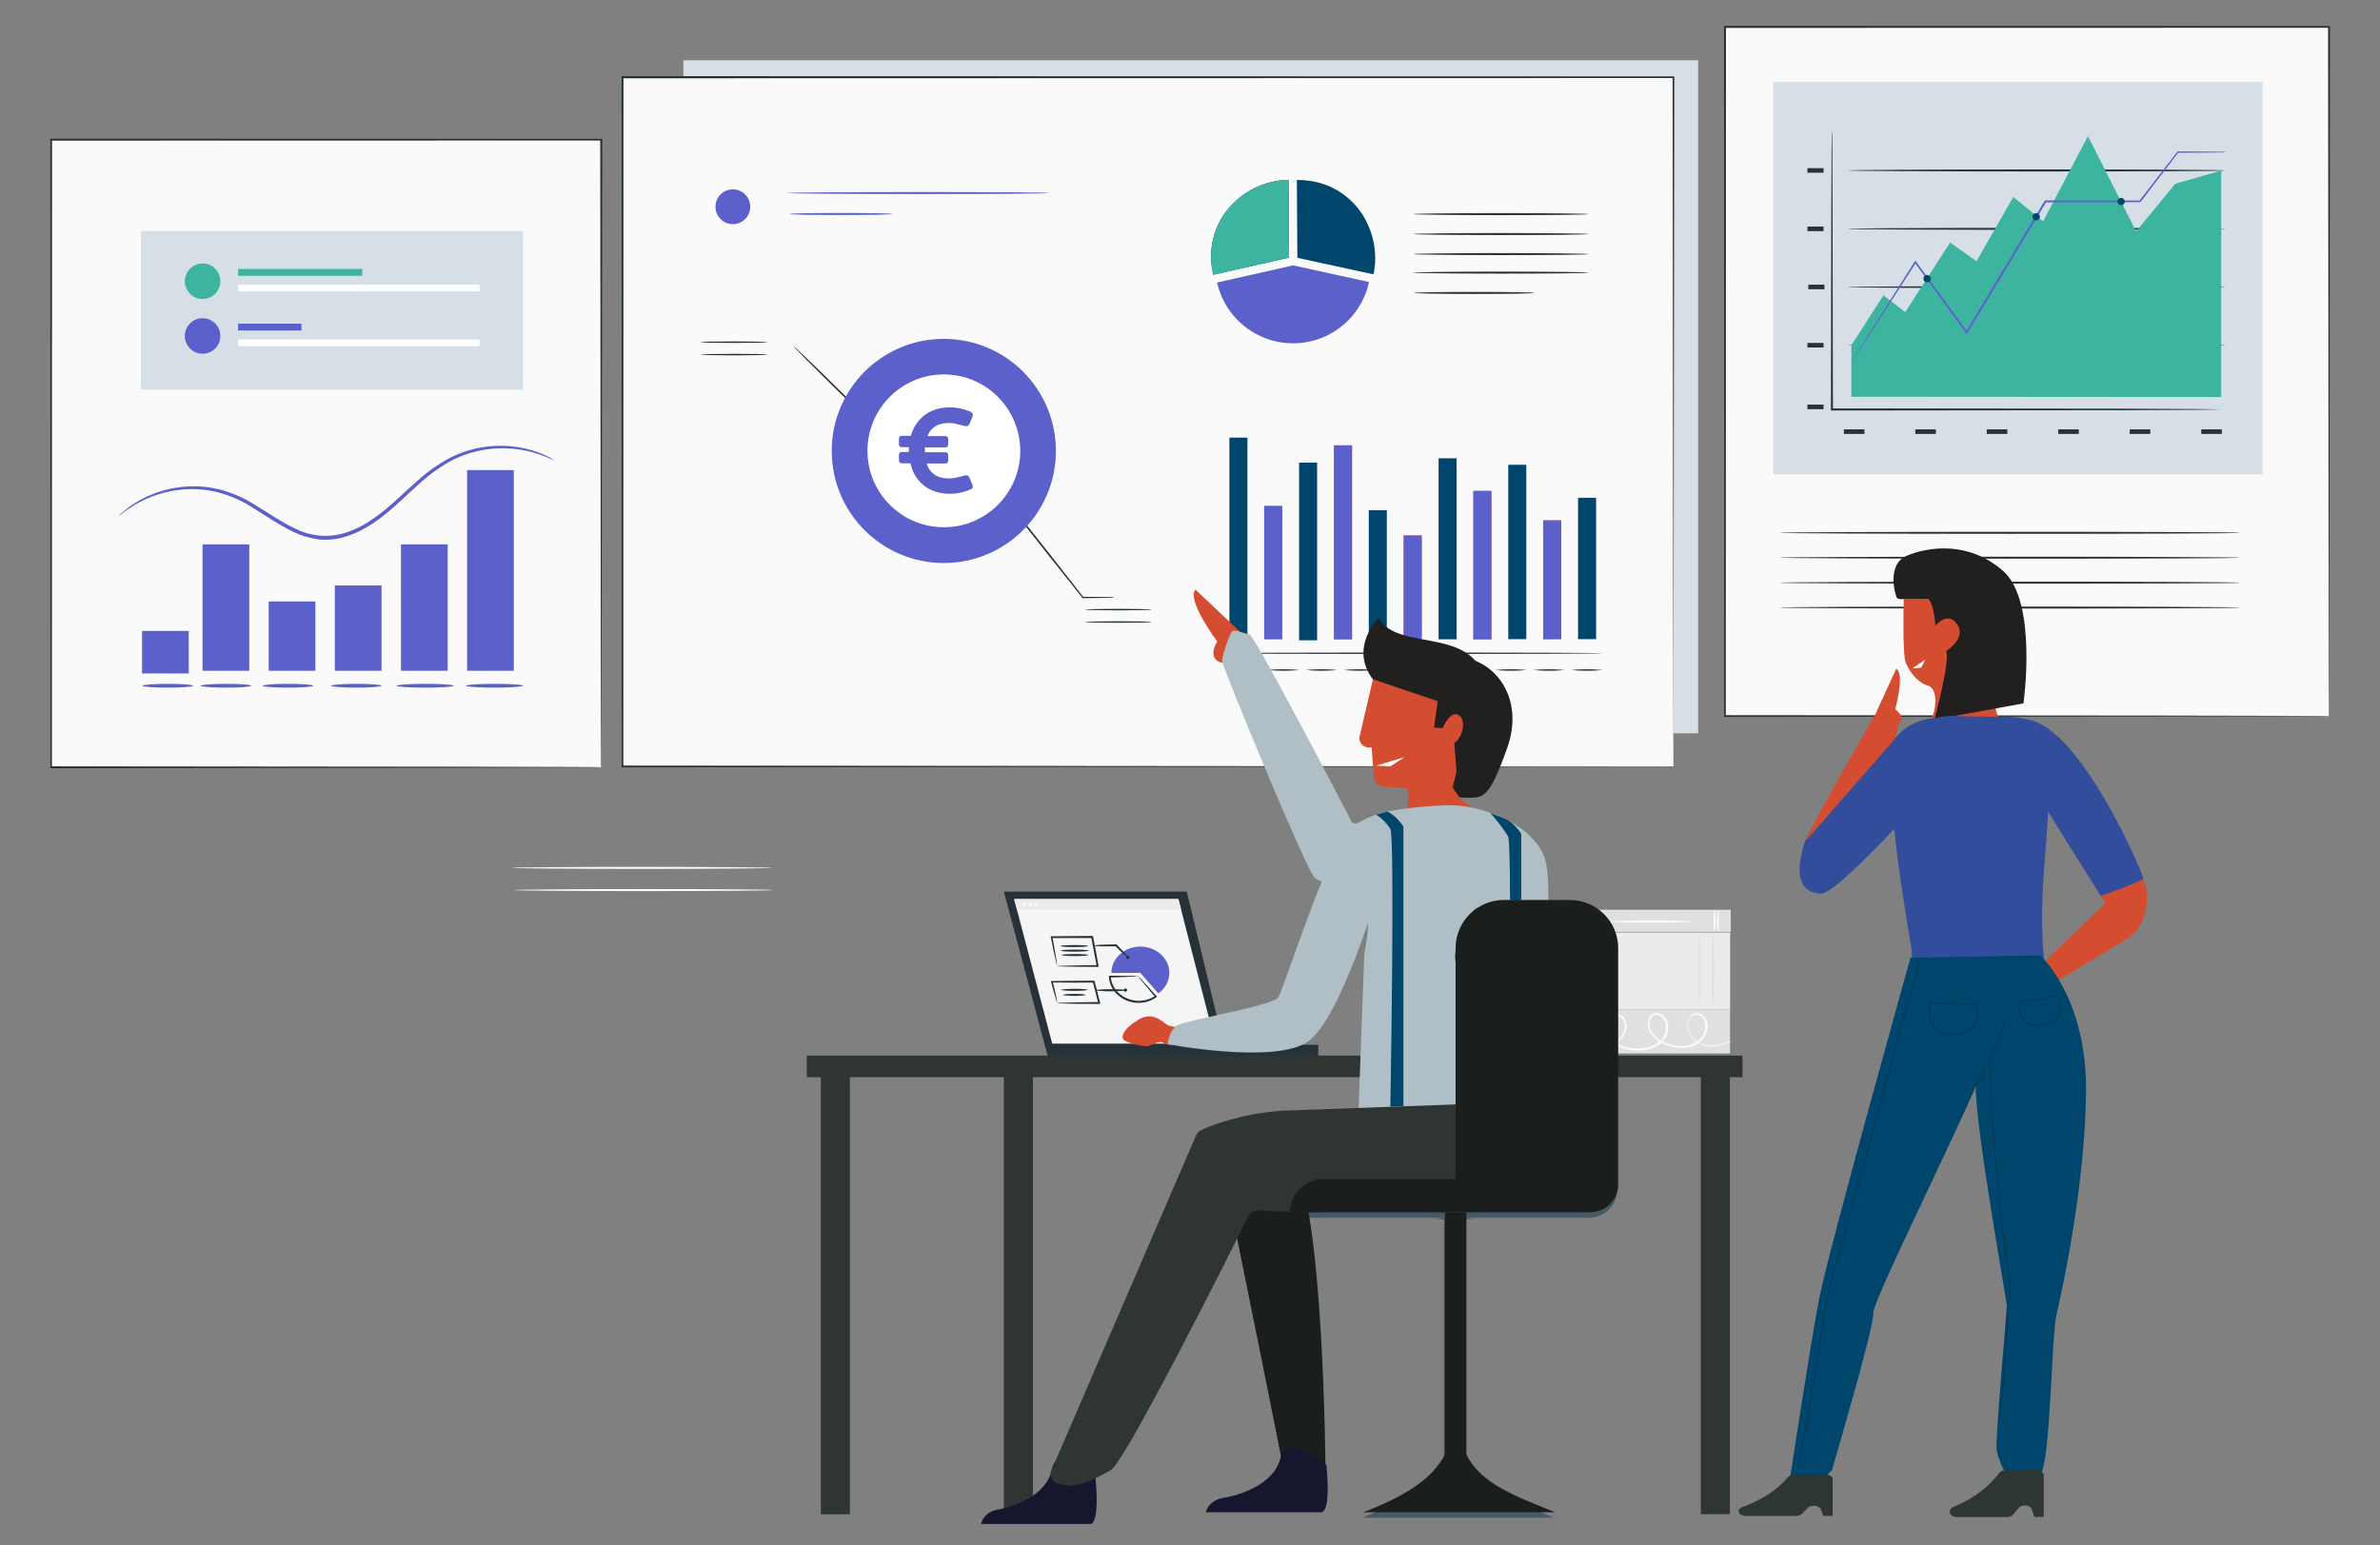 <svg xmlns="http://www.w3.org/2000/svg" xmlns:xlink="http://www.w3.org/1999/xlink" id="_x3C_Layer_x3E_" x="0px" y="0px" viewBox="0 0 1875.1 1217.4" style="enable-background:new 0 0 1875.1 1217.4;" xml:space="preserve"><rect x="0" y="0" width="1875.1" height="1217.4" fill="#808080" stroke="none"/><style type="text/css">	.st0{clip-path:url(#SVGID_00000107563062797420814080000013961919908653703349_);}	.st1{fill:#E0E0E0;}	.st2{clip-path:url(#SVGID_00000098907819026680564690000008048852917920441480_);}	.st3{fill:#FAFAFA;}	.st4{fill:#EBEBEB;}	.st5{fill:#D6DEE6;}	.st6{clip-path:url(#SVGID_00000134938691655187462100000016464194798444488847_);}	.st7{fill:#263238;}	.st8{fill:#00456B;}	.st9{fill:#3DB49F;}	.st10{opacity:0.3;}	.st11{clip-path:url(#SVGID_00000067215199577593383280000011112630671423581065_);}	.st12{fill:#5C60CB;}	.st13{fill:#E8505B;}	.st14{fill:#FFFFFF;}	.st15{fill:#F5F5F5;}	.st16{clip-path:url(#SVGID_00000058561741146866886940000012544510758299831683_);}	.st17{fill:#2E3533;}	.st18{fill:#455A64;}	.st19{clip-path:url(#SVGID_00000084512179286745144810000014146784825012248708_);}	.st20{fill:#D54D30;}	.st21{fill:#B0BFC5;}	.st22{fill:#221F1F;}	.st23{fill:#1A1E1D;}	.st24{fill:#17162F;}	.st25{fill:#314D9B;}	.st26{fill:none;stroke:#013349;stroke-width:0.5;stroke-miterlimit:10;}	.st27{fill:#2E3634;}	.st28{clip-path:url(#SVGID_00000093138245318624764980000011276157716607630732_);}</style><g>	<g>		<defs>			<rect id="SVGID_1_" x="39.5" y="20.4" width="1796.1" height="1180.3"></rect>		</defs>		<clipPath id="SVGID_00000072981509887554086820000015808306869284821162_">			<use xlink:href="#SVGID_1_" style="overflow:visible;"></use>		</clipPath>		<g id="Groupe_16125" style="clip-path:url(#SVGID_00000072981509887554086820000015808306869284821162_);">			<rect id="Rectangle_5213" x="1233.4" y="716.8" class="st1" width="130.2" height="17.4"></rect>			<g id="Groupe_16113">				<g>					<g>						<defs>							<rect id="SVGID_00000127009147387924342540000003447322017703105451_" x="39.5" y="20.4" width="1796.1" height="1180.3"></rect>						</defs>						<clipPath id="SVGID_00000162330925880352576910000012905258254871700906_">							<use xlink:href="#SVGID_00000127009147387924342540000003447322017703105451_" style="overflow:visible;"></use>						</clipPath>						<g id="Groupe_16112" style="clip-path:url(#SVGID_00000162330925880352576910000012905258254871700906_);">							<path id="Trac&#xE9;_19473" class="st3" d="M1251.1,717.6c0.4,0,0.8,3.7,0.8,8.2s-0.4,8.2-0.8,8.2s-0.8-3.7-0.8-8.2         C1250.3,721.2,1250.7,717.6,1251.1,717.6"></path>							<path id="Trac&#xE9;_19474" class="st3" d="M1248.3,717.2c0.4,0,0.8,3.7,0.8,8.2s-0.4,8.2-0.8,8.2s-0.8-3.7-0.8-8.2         S1247.8,717.2,1248.3,717.2"></path>							<path id="Trac&#xE9;_19475" class="st3" d="M1353.5,717.6c0.4,0,0.8,3.7,0.8,8.2s-0.4,8.2-0.8,8.2s-0.8-3.7-0.8-8.2         S1353.1,717.6,1353.5,717.6"></path>							<path id="Trac&#xE9;_19476" class="st3" d="M1350.7,717.2c0.4,0,0.8,3.7,0.8,8.2s-0.4,8.2-0.8,8.2s-0.8-3.7-0.8-8.2         S1350.3,717.2,1350.7,717.2"></path>							<path id="Trac&#xE9;_19477" class="st3" d="M1333.7,726.1c0,0.4-14.9,0.8-33.3,0.8s-33.3-0.4-33.3-0.8s14.9-0.8,33.3-0.8         S1333.7,725.6,1333.7,726.1"></path>							<rect id="Rectangle_5214" x="1232.8" y="795.2" class="st1" width="130.2" height="34.8"></rect>							<path id="Trac&#xE9;_19478" class="st3" d="M1364.7,820.2c-0.2,0.2-0.4,0.3-0.7,0.4c-0.5,0.2-1.2,0.6-2.2,1         c-2.8,1.2-5.8,2.1-8.8,2.5c-4.9,0.9-9.9,0.2-14.3-2c-2.7-1.5-5.1-3.6-6.8-6.2c-2-2.9-2.8-6.5-2.4-10c0.3-1.9,1.1-3.7,2.4-5.2         c1.3-1.6,3.4-2.6,5.5-2.5c2.2,0.2,4.2,1.3,5.5,3c1.4,1.7,2.3,3.7,2.5,5.9c0.4,4.6-1.3,9.1-4.5,12.3         c-3.3,3.5-7.7,5.7-12.5,6.1c-4.9,0.5-9.9-0.1-14.5-1.8c-5-1.6-9.4-4.5-12.7-8.5c-1.7-2.2-2.7-4.8-3-7.5         c-0.3-2.9,0.7-5.8,2.8-7.8c1.1-1.1,2.6-1.7,4.1-1.8c1.5,0,3,0.4,4.2,1.2c2.4,1.6,4.2,4.1,4.8,7c1.1,5.7-0.8,11.5-5.1,15.3         c-4.1,3.5-9.3,5.6-14.7,6c-5.1,0.6-10.3,0.1-15.2-1.5c-4.8-1.5-8.9-4.7-11.6-9c-2.7-4.1-3.2-9.2-1.4-13.8         c0.9-2.3,2.9-4,5.3-4.5c2.3-0.4,4.7,0.2,6.6,1.6c3.3,2.9,4.6,7.6,3.1,11.7c-1.3,3.6-3.5,6.8-6.6,9.2         c-5,4.2-11.3,6.7-17.9,6.9c-8.1,0.2-15.9-2.9-21.5-8.7c-0.6-0.6-1.1-1.2-1.6-1.8c-0.2-0.2-0.3-0.4-0.5-0.7         c2.7,3,6,5.5,9.7,7.4c4.3,2.1,9.1,3.1,13.8,2.9c6.3-0.3,12.3-2.8,17.1-6.9c2.8-2.3,4.9-5.3,6.1-8.7c1.2-3.7,0.2-7.7-2.7-10.3         c-1.6-1.2-3.6-1.6-5.5-1.3c-2,0.4-3.6,1.8-4.3,3.7c-1.5,4.2-1,8.8,1.4,12.5c2.5,4,6.3,6.9,10.8,8.3c4.7,1.5,9.6,2,14.5,1.4         c5.1-0.4,9.9-2.3,13.7-5.6c3.8-3.5,5.6-8.7,4.6-13.8c-0.5-2.4-2-4.6-4.1-6c-1.9-1.4-4.6-1.2-6.3,0.4         c-1.7,1.7-2.5,4.1-2.3,6.5c0.2,2.4,1.1,4.7,2.6,6.7c3.1,3.8,7.2,6.6,11.9,8c4.4,1.6,9.2,2.2,13.8,1.8         c4.4-0.4,8.6-2.4,11.6-5.6c2.9-2.9,4.5-7,4.2-11.2c-0.2-3.8-3-7.1-6.8-7.8c-1.7-0.1-3.4,0.7-4.5,2c-1.1,1.3-1.9,2.9-2.2,4.6         c-0.5,3.2,0.3,6.5,2.1,9.3c1.6,2.5,3.8,4.5,6.4,5.9c4.2,2.2,9.1,2.9,13.8,2.2c3-0.4,5.9-1.2,8.8-2.2         C1363.7,820.5,1364.7,820.1,1364.7,820.2"></path>							<rect id="Rectangle_5215" x="1244.5" y="734.7" class="st4" width="118.6" height="60.4"></rect>							<path id="Trac&#xE9;_19479" class="st1" d="M1264.2,736.8c0.4,0,0.8,13.1,0.8,29.2s-0.4,29.2-0.8,29.2s-0.8-13.1-0.8-29.2         S1263.7,736.8,1264.2,736.8"></path>							<path id="Trac&#xE9;_19480" class="st1" d="M1273.1,736.1c0.4,0,0.8,12.9,0.8,28.8s-0.4,28.8-0.8,28.8s-0.8-12.9-0.8-28.8         S1272.7,736.1,1273.1,736.1"></path>							<path id="Trac&#xE9;_19481" class="st1" d="M1349.6,734.1c0.4,0,0.8,13.6,0.8,30.4s-0.4,30.4-0.8,30.4s-0.8-13.6-0.8-30.4         S1349.2,734.1,1349.6,734.1"></path>							<path id="Trac&#xE9;_19482" class="st1" d="M1339.1,734.9c0.4,0,0.8,13.3,0.8,29.6s-0.4,29.6-0.8,29.6s-0.8-13.2-0.8-29.6         C1338.3,748.2,1338.6,734.9,1339.1,734.9"></path>							<rect id="Rectangle_5216" x="538.4" y="47.5" class="st5" width="799.5" height="530.3"></rect>							<path id="Trac&#xE9;_19483" class="st3" d="M608.4,683.8c0,0.4-45.9,0.8-102.5,0.8s-102.5-0.4-102.5-0.8s45.9-0.8,102.5-0.8         S608.4,683.4,608.4,683.8"></path>							<path id="Trac&#xE9;_19484" class="st3" d="M609.3,701.3c0,0.4-45.9,0.8-102.5,0.8s-102.5-0.4-102.5-0.8         c0-0.4,45.9-0.8,102.5-0.8S609.3,700.8,609.3,701.3"></path>						</g>					</g>				</g>			</g>			<rect id="Rectangle_5218" x="490.5" y="60.8" class="st3" width="827.9" height="543"></rect>			<g id="Groupe_16118">				<g>					<g>						<defs>							<rect id="SVGID_00000021080900530721762450000006736163610421391800_" x="39.5" y="20.4" width="1796.1" height="1180.3"></rect>						</defs>						<clipPath id="SVGID_00000028305190469121074280000010267871848628549043_">							<use xlink:href="#SVGID_00000021080900530721762450000006736163610421391800_" style="overflow:visible;"></use>						</clipPath>						<g id="Groupe_16117" style="clip-path:url(#SVGID_00000028305190469121074280000010267871848628549043_);">							<path id="Trac&#xE9;_19485" class="st7" d="M1318.4,603.9c0-5.2-0.2-211.8-0.6-543l0.6,0.6l-827.9,0.2h-0.1l0.8-0.8         c0,193.1,0,376.9-0.1,543l-0.7-0.7L1318.4,603.9l-827.9,0.7h-0.7v-0.7c0-166.1,0-349.9-0.1-543V60h0.9l827.9,0.2h0.6v0.6         C1318.7,392,1318.4,598.6,1318.4,603.9"></path>							<path id="Trac&#xE9;_19486" class="st8" d="M743.5,360.7l81.4,1.1c-0.6,43.4-37.2,78.8-81.4,78.8H743L743.5,360.7z"></path>							<path id="Trac&#xE9;_19487" class="st7" d="M878.2,470.9c-0.6,0.1-1.2,0.2-1.7,0.1l-5,0.1l-18.2,0.2H853l-0.2-0.2         c-7.3-9.2-16.6-21-26.9-33.8c-7.9-10.1-15.4-19.6-21.7-27.6l0.4,0.2l-24-0.2l-6.7-0.2c-0.8,0-1.6,0-2.4-0.2         c0.8-0.1,1.6-0.2,2.4-0.2l6.7-0.2l24-0.2h0.3l0.2,0.2l21.8,27.5l26.6,34l-0.4-0.2l18.2,0.2l5,0.1         C877,470.8,877.6,470.8,878.2,470.9"></path>							<path id="Trac&#xE9;_19488" class="st7" d="M907.4,480.3c0,0.3-11.8,0.6-26.3,0.6s-26.3-0.3-26.3-0.6c0-0.3,11.8-0.6,26.3-0.6         S907.4,480,907.4,480.3"></path>							<path id="Trac&#xE9;_19489" class="st7" d="M907.4,490.1c0,0.3-11.8,0.6-26.3,0.6s-26.3-0.3-26.3-0.6c0-0.3,11.8-0.6,26.3-0.6         S907.4,489.7,907.4,490.1"></path>							<path id="Trac&#xE9;_19490" class="st7" d="M698.8,323c-0.5,0.2-0.9,0.3-1.4,0.3l-4,0.7l-14.6,2l-0.2,0l-0.2-0.2l-19.5-19         c-9.4-9.2-17.8-17.6-23.9-23.7l-7.1-7.3c-0.9-0.9-1.8-1.8-2.5-2.8c1,0.7,2,1.5,2.8,2.4c1.9,1.8,4.4,4.2,7.4,7         c6.2,5.9,14.8,14.2,24.1,23.4l19.3,19.1l-0.4-0.1l14.7-1.6l4.1-0.4C697.9,322.9,698.4,322.9,698.8,323"></path>							<path id="Trac&#xE9;_19491" class="st7" d="M604.7,269.6c0,0.3-11.8,0.6-26.3,0.6S552,270,552,269.6c0-0.3,11.8-0.6,26.3-0.6         S604.7,269.3,604.7,269.6"></path>							<path id="Trac&#xE9;_19492" class="st7" d="M604.7,279.4c0,0.3-11.8,0.6-26.3,0.6s-26.3-0.3-26.3-0.6c0-0.3,11.8-0.6,26.3-0.6         S604.7,279,604.7,279.4"></path>							<path id="Trac&#xE9;_19493" class="st8" d="M1015.5,191.3l-0.3-49.6c-15.1,0.3-29.7,5.9-40.9,16c-14.7,12.8-22.1,32.1-19.7,51.4         c0.3,2.4,0.7,4.8,1.2,7.2c0,0.1,0,0.1,0,0.2l0,0l59.8-13.5L1015.5,191.3z"></path>							<path id="Trac&#xE9;_19494" class="st9" d="M1015.5,191.3l-0.3-49.6c-15.1,0.3-29.7,5.9-40.9,16c-14.7,12.8-22.1,32.1-19.7,51.4         c0.3,2.4,0.7,4.8,1.2,7.2c0,0.1,0,0.1,0,0.2l0,0l59.8-13.5L1015.5,191.3z"></path>							<path id="Trac&#xE9;_19495" class="st8" d="M1077.2,176c-8.9-19.1-27.3-32-48.3-33.8c-0.6-0.1-1.3-0.1-1.9-0.2         c-0.4,0-0.8-0.1-1.2-0.1c-1.2-0.1-2.4-0.1-3.6-0.1h-0.2h-0.2l0,0l0.3,49.6l0.1,11.7l59.8,13l0.1,0c0.9-4.2,1.4-8.5,1.3-12.9         C1083.4,193.9,1081.3,184.5,1077.2,176"></path>							<g id="Groupe_16116" transform="translate(407.511 50.378)" class="st10">								<g id="Groupe_16115">									<g>										<g>											<defs>												<rect id="SVGID_00000016782366406221887750000015048207859032453296_" x="614.4" y="91.4" width="61.6" height="74.4"></rect>											</defs>											<clipPath id="SVGID_00000119111281843657443260000001464740982476432002_">												<use xlink:href="#SVGID_00000016782366406221887750000015048207859032453296_" style="overflow:visible;"></use>											</clipPath>											<g id="Groupe_16114" style="clip-path:url(#SVGID_00000119111281843657443260000001464740982476432002_);">												<path id="Trac&#xE9;_19496" class="st8" d="M669.7,125.6c-8.9-19.1-27.3-32-48.3-33.8c-0.6-0.1-1.3-0.1-1.9-0.2              c-0.4,0-0.8-0.1-1.2-0.1c-1.2-0.1-2.4-0.1-3.6-0.1h-0.2h-0.2l0,0l0.3,49.6l0.1,11.7l59.8,13l0.1,0              c0.9-4.2,1.4-8.5,1.3-12.9C675.9,143.5,673.7,134.1,669.7,125.6"></path>											</g>										</g>									</g>								</g>							</g>							<path id="Trac&#xE9;_19497" class="st12" d="M1018.7,209.1l-59.8,13.5c7.4,33,40.2,53.8,73.3,46.4c23.3-5.2,41.4-23.5,46.4-46.8         L1018.7,209.1"></path>							<path id="Trac&#xE9;_19498" class="st7" d="M1251.6,200.2c0,0.5-30.9,0.8-69.1,0.8s-69.1-0.4-69.1-0.8s30.9-0.8,69.1-0.8         S1251.6,199.8,1251.6,200.2"></path>							<path id="Trac&#xE9;_19499" class="st7" d="M1251.6,184.4c0,0.5-30.9,0.8-69.1,0.8s-69.1-0.4-69.1-0.8s30.9-0.8,69.1-0.8         S1251.6,184,1251.6,184.4"></path>							<path id="Trac&#xE9;_19500" class="st7" d="M1251.6,168.7c0,0.5-30.9,0.8-69.1,0.8s-69.1-0.4-69.1-0.8s30.9-0.8,69.1-0.8         S1251.6,168.3,1251.6,168.7"></path>							<path id="Trac&#xE9;_19501" class="st7" d="M1251.6,214.8c0,0.5-30.9,0.8-69.1,0.8s-69.1-0.4-69.1-0.8s30.9-0.8,69.1-0.8         S1251.6,214.4,1251.6,214.8"></path>							<path id="Trac&#xE9;_19502" class="st7" d="M1208.8,230.8c0,0.5-21.2,0.8-47.4,0.8c-26.2,0-47.4-0.4-47.4-0.8s21.2-0.8,47.4-0.8         C1187.6,230,1208.8,230.3,1208.8,230.8"></path>							<rect id="Rectangle_5220" x="968.6" y="344.8" class="st8" width="14.2" height="158.9"></rect>							<rect id="Rectangle_5221" x="996" y="398.7" class="st13" width="14.2" height="104.9"></rect>							<rect id="Rectangle_5222" x="1023.5" y="364.5" class="st8" width="14.2" height="140"></rect>							<rect id="Rectangle_5223" x="1051" y="350.9" class="st13" width="14.2" height="152.8"></rect>							<rect id="Rectangle_5224" x="1078.4" y="402" class="st8" width="14.2" height="101.7"></rect>							<rect id="Rectangle_5225" x="1105.9" y="421.9" class="st13" width="14.2" height="81.8"></rect>							<rect id="Rectangle_5226" x="1133.4" y="361.1" class="st8" width="14.2" height="142.6"></rect>							<rect id="Rectangle_5227" x="1160.8" y="386.8" class="st13" width="14.2" height="116.9"></rect>							<rect id="Rectangle_5228" x="1188.3" y="366.2" class="st8" width="14.2" height="137.4"></rect>							<rect id="Rectangle_5229" x="1215.8" y="410" class="st13" width="14.2" height="93.6"></rect>							<rect id="Rectangle_5230" x="1243.3" y="392.2" class="st8" width="14.2" height="111.4"></rect>							<path id="Trac&#xE9;_19503" class="st7" d="M1263.3,514.7c0,0.3-67.5,0.6-150.7,0.6s-150.7-0.3-150.7-0.6         c0-0.3,67.5-0.6,150.7-0.6S1263.3,514.4,1263.3,514.7"></path>							<path id="Trac&#xE9;_19504" class="st7" d="M988.9,527.2c-7,0.8-14.1,0.8-21.1,0C974.8,526.5,981.8,526.5,988.9,527.2"></path>							<path id="Trac&#xE9;_19505" class="st7" d="M1023.9,527.9c-8.4,0.8-16.8,0.8-25.2,0C1007,527.1,1015.5,527.1,1023.9,527.9"></path>							<path id="Trac&#xE9;_19506" class="st7" d="M1053.8,527.9c-8.4,0.8-16.8,0.8-25.2,0C1036.9,527.1,1045.4,527.1,1053.8,527.9"></path>							<path id="Trac&#xE9;_19507" class="st7" d="M1083.6,527.9c-8.4,0.8-16.8,0.8-25.2,0C1066.8,527.1,1075.2,527.1,1083.6,527.9"></path>							<path id="Trac&#xE9;_19508" class="st7" d="M1113.5,527.9c-8.4,0.8-16.8,0.8-25.2,0C1096.7,527.1,1105.1,527.1,1113.5,527.9"></path>							<path id="Trac&#xE9;_19509" class="st7" d="M1143.4,527.9c-8.4,0.8-16.8,0.8-25.2,0C1126.5,527.1,1135,527.1,1143.4,527.9"></path>							<path id="Trac&#xE9;_19510" class="st7" d="M1173.3,527.9c-8.4,0.8-16.8,0.8-25.2,0C1156.4,527.1,1164.9,527.1,1173.3,527.9"></path>							<path id="Trac&#xE9;_19511" class="st7" d="M1203.1,527.9c-8.4,0.8-16.8,0.8-25.2,0C1186.3,527.1,1194.7,527.1,1203.1,527.9"></path>							<path id="Trac&#xE9;_19512" class="st7" d="M1233,527.9c-8.4,0.8-16.8,0.8-25.2,0C1216.2,527.1,1224.6,527.1,1233,527.9"></path>							<path id="Trac&#xE9;_19513" class="st7" d="M1262.9,527.9c-8.4,0.8-16.8,0.8-25.2,0C1246,527.1,1254.5,527.1,1262.9,527.9"></path>							<rect id="Rectangle_5231" x="996" y="398.7" class="st12" width="14.2" height="104.9"></rect>							<rect id="Rectangle_5232" x="1051" y="350.9" class="st12" width="14.2" height="152.8"></rect>							<rect id="Rectangle_5233" x="1105.9" y="421.9" class="st12" width="14.2" height="81.8"></rect>							<rect id="Rectangle_5234" x="1160.8" y="386.8" class="st12" width="14.2" height="116.9"></rect>							<rect id="Rectangle_5235" x="1215.8" y="410" class="st12" width="14.2" height="93.6"></rect>							<path id="Trac&#xE9;_19514" class="st12" d="M591.1,162.9c0,7.6-6.1,13.7-13.7,13.7s-13.7-6.1-13.7-13.7s6.1-13.7,13.7-13.7l0,0         C584.9,149.2,591.1,155.3,591.1,162.9"></path>							<path id="Trac&#xE9;_19515" class="st12" d="M826.5,152.1c0,0.5-46.2,0.8-103.1,0.8s-103.1-0.4-103.1-0.8s46.2-0.8,103.1-0.8         C780.4,151.3,826.5,151.6,826.5,152.1"></path>							<path id="Trac&#xE9;_19516" class="st12" d="M703.1,168.6c-1,0.2-2.1,0.3-3.2,0.3c-2.1,0.1-5,0.2-8.7,0.3         c-7.3,0.1-17.5,0.2-28.7,0.2s-21.4-0.1-28.8-0.2c-3.7-0.1-6.7-0.2-8.7-0.3c-1.1,0-2.2-0.1-3.2-0.3c1-0.2,2.1-0.3,3.2-0.3         c2.1-0.1,5-0.2,8.7-0.3c7.4-0.1,17.5-0.2,28.8-0.2s21.4,0.1,28.7,0.2c3.7,0.1,6.7,0.2,8.7,0.3         C701,168.3,702,168.4,703.1,168.6"></path>							<rect id="Rectangle_5236" x="40.3" y="110" class="st3" width="433.3" height="494.5"></rect>							<path id="Trac&#xE9;_19517" class="st7" d="M473.6,604.5c0,0,0-0.8,0-2.3c0-1.5,0-3.9,0-6.9c0-6.1,0-15-0.1-26.7         c0-23.3-0.1-57.5-0.2-100.9c-0.1-86.7-0.2-210.2-0.4-357.7l0.7,0.7l-433.3,0.1h-0.1l0.8-0.8c0,182.3-0.1,352.3-0.1,494.5         l-0.7-0.7l314.3,0.3l87.9,0.2l23.2,0.1C470.9,604.4,473.6,604.5,473.6,604.5c0,0-2.7,0-7.8,0.1l-23,0.1l-87.7,0.2l-314.7,0.4         h-0.7v-0.7c0-142.2-0.1-312.2-0.1-494.5v-0.8h0.9l433.3,0.1h0.7v0.7c-0.2,147.6-0.3,271.4-0.4,358.2         c-0.1,43.3-0.1,77.4-0.2,100.7c0,11.6-0.1,20.5-0.1,26.5c0,3,0,5.2,0,6.8C473.7,603.7,473.6,604.5,473.6,604.5"></path>							<path id="Trac&#xE9;_19518" class="st12" d="M436.4,362.5c-0.1,0.3-4.8-2.4-13.9-5.3c-12.9-4-26.6-5-40-3         c-9.2,1.4-18.1,4.3-26.4,8.5c-9.4,5.1-18.1,11.3-25.9,18.6c-8.5,7.5-16.9,16-26.7,23.9c-9.7,7.8-20.9,15.1-34,18.4         c-6.5,1.7-13.2,2.1-19.9,1.2c-6.4-1-12.6-2.9-18.4-5.7c-11.4-5.4-21.2-12.4-30.8-18.3c-8.9-5.9-18.7-10.3-29-13         c-9-2.2-18.3-2.9-27.6-2.1c-13.5,1.2-26.5,5.4-38.1,12.4c-8.2,5-12,8.8-12.2,8.5c0.8-1,1.8-1.9,2.8-2.7         c2.8-2.5,5.7-4.8,8.9-6.8c19.8-12.8,43.9-17,66.9-11.7c10.6,2.7,20.7,7.1,29.9,13.1c9.8,5.9,19.6,12.9,30.6,18         c11.2,5.7,24.1,7.2,36.3,4.2c12.5-3.2,23.4-10.2,32.9-17.8c9.6-7.7,18-16.2,26.7-23.7c8-7.4,17-13.7,26.6-18.8         c21.1-10.5,45.5-12,67.8-4.4c3.5,1.2,6.9,2.7,10.2,4.4C434.2,361,435.3,361.7,436.4,362.5"></path>							<rect id="Rectangle_5237" x="159.6" y="428.9" class="st12" width="36.8" height="99.6"></rect>							<rect id="Rectangle_5238" x="315.9" y="428.9" class="st12" width="36.8" height="99.6"></rect>							<rect id="Rectangle_5239" x="368" y="370.4" class="st12" width="36.8" height="158.1"></rect>							<rect id="Rectangle_5240" x="111.9" y="497.1" class="st12" width="36.8" height="33.5"></rect>							<rect id="Rectangle_5241" x="211.7" y="473.9" class="st12" width="36.8" height="54.6"></rect>							<rect id="Rectangle_5242" x="263.8" y="461.3" class="st12" width="36.8" height="67.2"></rect>							<path id="Trac&#xE9;_19519" class="st12" d="M197.9,540.3c0,0.8-8.9,1.5-19.9,1.5s-19.9-0.7-19.9-1.5s8.9-1.5,19.9-1.5         S197.9,539.4,197.9,540.3"></path>							<path id="Trac&#xE9;_19520" class="st12" d="M152.1,540.3c0,0.8-8.9,1.5-19.9,1.5c-11,0-19.9-0.7-19.9-1.5s8.9-1.5,19.9-1.5         C143.1,538.8,152.1,539.4,152.1,540.3"></path>							<path id="Trac&#xE9;_19521" class="st12" d="M412.1,540.3c0,0.8-10.1,1.5-22.5,1.5s-22.5-0.7-22.5-1.5s10.1-1.5,22.5-1.5         S412.1,539.4,412.1,540.3"></path>							<path id="Trac&#xE9;_19522" class="st12" d="M357.4,540.3c0,0.8-10.1,1.5-22.5,1.5s-22.5-0.7-22.5-1.5s10.1-1.5,22.5-1.5         C347.3,538.8,357.4,539.4,357.4,540.3"></path>							<path id="Trac&#xE9;_19523" class="st12" d="M300.6,540.3c0,0.8-8.9,1.5-19.9,1.5c-11,0-19.9-0.7-19.9-1.5         c0-0.8,8.9-1.5,19.9-1.5C291.7,538.8,300.6,539.4,300.6,540.3"></path>							<path id="Trac&#xE9;_19524" class="st12" d="M246.8,540.3c0,0.8-8.9,1.5-19.9,1.5c-11,0-19.9-0.7-19.9-1.5         c0-0.8,8.9-1.5,19.9-1.5S246.8,539.4,246.8,540.3"></path>							<rect id="Rectangle_5243" x="111" y="182" class="st5" width="301.1" height="125"></rect>							<path id="Trac&#xE9;_19525" class="st9" d="M173.6,221.6c0,7.8-6.3,14-14,14s-14-6.3-14-14s6.3-14,14-14l0,0         C167.3,207.5,173.6,213.8,173.6,221.6"></path>							<rect id="Rectangle_5244" x="187.6" y="211.9" class="st9" width="97.8" height="5.4"></rect>							<rect id="Rectangle_5245" x="187.6" y="224.2" class="st14" width="190.2" height="5.4"></rect>							<path id="Trac&#xE9;_19526" class="st12" d="M173.6,264.7c0,7.8-6.3,14-14,14s-14-6.3-14-14s6.3-14,14-14l0,0         C167.3,250.7,173.6,257,173.6,264.7"></path>							<rect id="Rectangle_5246" x="187.6" y="255" class="st12" width="49.9" height="5.4"></rect>							<rect id="Rectangle_5247" x="187.6" y="267.4" class="st14" width="190.2" height="5.4"></rect>							<rect id="Rectangle_5248" x="1359" y="21.2" class="st3" width="475.8" height="543"></rect>							<path id="Trac&#xE9;_19527" class="st7" d="M1834.9,564.2c0,0,0-0.9,0-2.6s0-4.2,0-7.5c0-6.7-0.1-16.5-0.1-29.3         c0-25.6-0.1-63.2-0.2-110.8c-0.1-95.2-0.2-230.9-0.4-392.8l0.7,0.7L1359.1,22h-0.1l0.8-0.8c-0.1,200.2-0.1,386.9-0.1,543         l-0.7-0.7l345.2,0.3l96.5,0.2l25.4,0.1C1831.9,564.2,1834.9,564.2,1834.9,564.2c0,0-2.9,0.1-8.6,0.1l-25.3,0.1l-96.3,0.2         l-345.6,0.3h-0.7v-0.7c0-156.1-0.1-342.8-0.1-543v-0.8h0.9l475.8,0.1h0.7v0.7c-0.1,162.1-0.3,298-0.4,393.3         c-0.1,47.6-0.1,85-0.2,110.6c0,12.8-0.1,22.5-0.1,29.2c0,3.3,0,5.8,0,7.5C1834.9,563.4,1834.9,564.2,1834.9,564.2"></path>							<rect id="Rectangle_5249" x="1397.1" y="64.6" class="st5" width="385.5" height="309.2"></rect>							<rect id="Rectangle_5250" x="1424" y="318.8" class="st7" width="12.7" height="3.6"></rect>							<rect id="Rectangle_5251" x="1452.7" y="338.3" class="st7" width="16.2" height="3.6"></rect>							<rect id="Rectangle_5252" x="1509" y="338.3" class="st7" width="16.2" height="3.6"></rect>							<rect id="Rectangle_5253" x="1565.3" y="338.3" class="st7" width="16.2" height="3.6"></rect>							<rect id="Rectangle_5254" x="1621.6" y="338.3" class="st7" width="16.2" height="3.6"></rect>							<rect id="Rectangle_5255" x="1677.9" y="338.3" class="st7" width="16.2" height="3.6"></rect>							<rect id="Rectangle_5256" x="1734.3" y="338.3" class="st7" width="16.2" height="3.6"></rect>							<rect id="Rectangle_5257" x="1424" y="270.2" class="st7" width="12.7" height="3.6"></rect>							<rect id="Rectangle_5258" x="1424" y="178.5" class="st7" width="12.7" height="3.6"></rect>							<rect id="Rectangle_5259" x="1424" y="132.5" class="st7" width="12.7" height="3.6"></rect>							<rect id="Rectangle_5260" x="1424.7" y="224.3" class="st7" width="12.7" height="3.6"></rect>							<path id="Trac&#xE9;_19528" class="st7" d="M1750,322.5c-0.4,0.1-0.9,0.1-1.4,0.1l-4,0.1l-15.3,0.2l-56.3,0.3l-185.7,0.2h-44         h-0.8v-0.8c0.1-62.1,0.2-116.7,0.3-156c0.1-19.5,0.2-35.2,0.2-46c0.1-5.3,0.1-9.5,0.1-12.4c0-1.4,0.1-2.4,0.1-3.2         c0-0.4,0-0.7,0.1-1.1c0.1,0.4,0.1,0.7,0.1,1.1c0,0.8,0,1.9,0.1,3.2c0,2.9,0.1,7.1,0.1,12.4c0.1,10.9,0.1,26.5,0.2,46         c0.1,39.2,0.2,93.8,0.3,156l-0.8-0.8h44l185.7,0.2l56.3,0.3l15.3,0.2l4,0.1C1749,322.4,1749.5,322.5,1750,322.5"></path>							<path id="Trac&#xE9;_19529" class="st7" d="M1753.5,226.2c0,0.5-66.7,0.8-149,0.8s-149-0.4-149-0.8s66.7-0.8,149-0.8         S1753.5,225.7,1753.5,226.2"></path>							<path id="Trac&#xE9;_19530" class="st7" d="M1753.5,180.3c0,0.5-66.7,0.8-149,0.8s-149-0.4-149-0.8s66.7-0.8,149-0.8         S1753.5,179.9,1753.5,180.3"></path>							<path id="Trac&#xE9;_19531" class="st7" d="M1753.5,134.3c0,0.5-66.7,0.8-149,0.8s-149-0.4-149-0.8s66.7-0.8,149-0.8         S1753.5,133.8,1753.5,134.3"></path>							<path id="Trac&#xE9;_19532" class="st7" d="M1753.5,272c0,0.5-66.7,0.8-149,0.8s-149-0.4-149-0.8s66.7-0.8,149-0.8         S1753.5,271.5,1753.5,272"></path>							<path id="Trac&#xE9;_19533" class="st9" d="M1458.6,312.6V272l25.3-39.3l17.2,13.2l35.3-54.8l20.8,14.7l29-50.6l23.5,19.2         l35.3-67.1l38,75l30.8-37.5l36.2-10.4v178.4L1458.6,312.6z"></path>							<path id="Trac&#xE9;_19534" class="st12" d="M1753.5,119.9c-0.2,0-0.4,0.1-0.6,0.1l-1.9,0.1l-7.3,0.1l-27.8,0.2l0.3-0.2         c-8.1,10.6-18.2,23.8-29.7,38.9l-0.2,0.2h-0.3l-74.5,0.1l0.7-0.4c-9.8,16.3-20.4,34-31.3,52.2l-30.8,51.1l-0.6,1l-0.7-1         l-40.3-55.5l1.1,0l-36.9,57.3l-10.3,15.8l-2.7,4.1c-0.6,0.9-1,1.4-1,1.4s0.2-0.5,0.8-1.5l2.6-4.2l10-16l36.4-57.6l0.5-0.8         l0.6,0.8l40.5,55.4l-1.3,0.1c9.7-16.2,20.1-33.4,30.7-51.2c10.9-18.2,21.6-35.8,31.4-52.1l0.2-0.4h0.4l74.5,0.1l-0.5,0.2         c11.7-15.1,21.8-28.2,30-38.7l0.1-0.2h0.2l27.8,0.2l7.3,0.1l1.9,0.1C1753.1,119.8,1753.3,119.8,1753.5,119.9"></path>							<path id="Trac&#xE9;_19535" class="st8" d="M1521.2,219.5c0.1,1.6-1.2,2.9-2.8,3s-2.9-1.2-3-2.8c-0.1-1.6,1.2-2.9,2.8-3         c0,0,0.1,0,0.1,0C1519.9,216.7,1521.2,218,1521.2,219.5L1521.2,219.5"></path>							<path id="Trac&#xE9;_19536" class="st8" d="M1607.1,170.7c0.1,1.6-1.2,2.9-2.8,3s-2.9-1.2-3-2.8c-0.1-1.6,1.2-2.9,2.8-3         c0,0,0.1,0,0.1,0C1605.8,167.9,1607.1,169.1,1607.1,170.7L1607.1,170.7"></path>							<path id="Trac&#xE9;_19537" class="st8" d="M1674,158.7c0.1,1.6-1.2,2.9-2.8,3s-2.9-1.2-3-2.8c-0.1-1.6,1.2-2.9,2.8-3         c0,0,0.1,0,0.1,0C1672.7,155.9,1673.9,157.1,1674,158.7C1674,158.7,1674,158.7,1674,158.7"></path>							<path id="Trac&#xE9;_19538" class="st7" d="M1765.2,419.8c0,0.5-81.3,0.8-181.7,0.8c-100.3,0-181.7-0.4-181.7-0.8         s81.3-0.8,181.7-0.8C1683.9,419,1765.2,419.3,1765.2,419.8"></path>							<path id="Trac&#xE9;_19539" class="st7" d="M1765.2,439.4c0,0.5-81.3,0.8-181.7,0.8c-100.3,0-181.7-0.4-181.7-0.8         s81.3-0.8,181.7-0.8C1683.9,438.6,1765.2,439,1765.2,439.4"></path>							<path id="Trac&#xE9;_19540" class="st7" d="M1765.2,459.1c0,0.5-81.3,0.8-181.7,0.8c-100.3,0-181.7-0.4-181.7-0.8         s81.3-0.8,181.7-0.8C1683.9,458.3,1765.2,458.6,1765.2,459.1"></path>							<path id="Trac&#xE9;_19541" class="st7" d="M1765.2,478.7c0,0.5-81.3,0.8-181.7,0.8c-100.3,0-181.7-0.4-181.7-0.8         s81.3-0.8,181.7-0.8C1683.9,477.9,1765.2,478.3,1765.2,478.7"></path>						</g>					</g>				</g>			</g>			<rect id="Rectangle_5262" x="854.1" y="823.2" class="st7" width="184.5" height="9"></rect>			<path id="Trac&#xE9;_19542" class="st7" d="M825.5,832.2l-34.6-129.7H935l31.3,129.7H825.5z"></path>			<path id="Trac&#xE9;_19543" class="st15" d="M957.7,822.3H829l-30-113.9h129.4L957.7,822.3z"></path>			<path id="Trac&#xE9;_19544" class="st4" d="M801.2,716.6h129.4l-2.2-8.2H799L801.2,716.6z"></path>			<g id="Groupe_16120">				<g>					<g>						<defs>							<rect id="SVGID_00000135662085567445017440000008795988948346405782_" x="39.5" y="20.4" width="1796.1" height="1180.3"></rect>						</defs>						<clipPath id="SVGID_00000075159178415799502030000004158149142300481434_">							<use xlink:href="#SVGID_00000135662085567445017440000008795988948346405782_" style="overflow:visible;"></use>						</clipPath>						<g id="Groupe_16119" style="clip-path:url(#SVGID_00000075159178415799502030000004158149142300481434_);">							<path id="Trac&#xE9;_19545" class="st3" d="M815.1,712.5c0,0.8,0.6,1.4,1.4,1.4s1.4-0.6,1.4-1.4s-0.6-1.4-1.4-1.4l0,0         C815.8,711.1,815.1,711.8,815.1,712.5L815.1,712.5"></path>							<path id="Trac&#xE9;_19546" class="st3" d="M810.3,712.5c0,0.8,0.6,1.4,1.4,1.4s1.4-0.6,1.4-1.4s-0.6-1.4-1.4-1.4         C810.9,711.1,810.3,711.8,810.3,712.5L810.3,712.5"></path>							<path id="Trac&#xE9;_19547" class="st3" d="M805.4,712.5c0,0.8,0.6,1.4,1.4,1.4s1.4-0.6,1.4-1.4s-0.6-1.4-1.4-1.4l0,0         C806,711.1,805.4,711.8,805.4,712.5"></path>							<path id="Trac&#xE9;_19548" class="st12" d="M898.4,766.5l14.2,16.2c5.4-3.7,8.6-9.8,8.7-16.3c0-11.3-10.4-20.6-22.9-20.6         c-12.6,0.1-22.8,9.4-22.8,20.8L898.4,766.5z"></path>							<path id="Trac&#xE9;_19549" class="st7" d="M896.6,769.1c1.5,1.2,2.8,2.6,4,4.1c2.5,2.7,6.2,6.7,10.5,11.5l0.5,0.6l-0.6,0.5         c-7,4.9-16.1,5.8-23.9,2.3c-3.9-1.7-7.3-4.4-9.8-7.9c-2.2-3.1-3.5-6.8-3.6-10.7l0-0.7h0.7c6.8,0,12.4,0,16.3,0.1         C892.6,768.8,894.6,768.9,896.6,769.1c-2.1,0.3-4.2,0.5-6.2,0.5c-3.9,0.2-9.4,0.4-16,0.6l0.7-0.7c0.2,3.5,1.5,6.9,3.5,9.8         c2.3,3.2,5.5,5.8,9.2,7.3c7.3,3.2,15.8,2.5,22.5-2l-0.1,1c-4.1-4.8-7.5-8.8-9.8-11.7C898.9,772.4,897.7,770.8,896.6,769.1"></path>							<path id="Trac&#xE9;_19550" class="st7" d="M887.3,754.3c0,0.7,0.6,1.3,1.3,1.3c0.7,0,1.3-0.6,1.3-1.3c0-0.7-0.6-1.3-1.3-1.3         C887.9,753,887.3,753.6,887.3,754.3L887.3,754.3"></path>							<path id="Trac&#xE9;_19551" class="st7" d="M861.9,745c0-0.4,6.8-0.8,15.3-0.9h2.4l0.2,0.2c5.3,5.3,9.2,9.6,8.9,9.9         s-4.6-3.5-10-8.8l0.6,0.2l-2,0C868.7,745.8,861.9,745.5,861.9,745"></path>							<path id="Trac&#xE9;_19552" class="st7" d="M832.9,761.2c-0.6-2-1.1-4-1.5-6c-0.9-3.9-2.1-9.7-3.5-16.7l-0.2-0.8h0.8l32-0.3         c-0.2-0.1,1.5,1.2,0.8,0.7v0v0v0.1l0,0.1l0,0.2l0.1,0.4l0.1,0.8l0.3,1.5c0.2,1,0.4,2,0.6,3c0.4,2,0.7,3.9,1.1,5.8         c0.7,3.8,1.4,7.5,2,10.9l0.2,0.9h-0.9c-9.6,0-17.7-0.1-23.3-0.2l-6.5-0.2C834.3,761.5,833.5,761.4,832.9,761.2         c0.8-0.1,1.6-0.2,2.4-0.2l6.6-0.2c5.7-0.2,13.6-0.3,22.9-0.4l-0.7,0.9c-0.7-3.4-1.4-7.1-2.1-10.9c-0.4-1.9-0.7-3.9-1.1-5.8         l-0.6-3L860,740l-0.1-0.8l-0.1-0.4l0-0.2l0-0.1v-0.1v0c-0.7-0.6,1,0.8,0.8,0.7l-32,0l0.6-0.8c1.2,6.8,2.2,12.5,2.8,16.5         C832.4,756.9,832.7,759.1,832.9,761.2"></path>							<path id="Trac&#xE9;_19553" class="st7" d="M885.4,780.1c0,0.7,0.6,1.3,1.3,1.3c0.7,0,1.3-0.6,1.3-1.3c0-0.7-0.6-1.3-1.3-1.3         C886,778.8,885.4,779.4,885.4,780.1L885.4,780.1"></path>							<path id="Trac&#xE9;_19554" class="st7" d="M863.5,780.2c0-0.4,5.2-0.8,11.6-0.8s11.6,0.3,11.6,0.8s-5.2,0.8-11.6,0.9         C868.7,781,863.5,780.6,863.5,780.2"></path>							<path id="Trac&#xE9;_19555" class="st7" d="M833,790.3c-0.6-1.4-1.1-2.8-1.4-4.3c-0.8-2.9-2.1-7.1-3.5-12.3l-0.2-0.7l0.8,0         c8.7-0.2,20.3-0.3,33-0.3c-0.7-0.5,1,0.7,0.8,0.6l0,0v0v0l0,0.1l0,0.1l0.1,0.3l0.1,0.6l0.3,1.1l0.6,2.2         c0.4,1.4,0.7,2.9,1.1,4.3c0.7,2.8,1.4,5.5,2,8.1l0.2,0.9h-1c-9.8,0-18.1-0.1-24-0.2l-6.8-0.2         C834.5,790.5,833.7,790.5,833,790.3c0.8-0.2,1.7-0.2,2.6-0.2l6.9-0.2c5.9-0.2,14-0.3,23.5-0.4l-0.7,0.9         c-0.7-2.6-1.4-5.3-2.1-8.1c-0.4-1.4-0.7-2.8-1.1-4.3l-0.6-2.2l-0.3-1.1l-0.1-0.6l-0.1-0.3l0-0.1l0-0.1v0v0l0.8,0.6         c-12.7,0.1-24.3,0-33-0.1l0.6-0.8c1.2,5.1,2.2,9.2,2.8,12.2C832.5,787.1,832.8,788.7,833,790.3"></path>							<path id="Trac&#xE9;_19556" class="st7" d="M835.4,745.4c0-0.4,4.9-0.8,10.9-0.8s11,0.3,11,0.8s-4.9,0.8-10.9,0.8         S835.4,745.9,835.4,745.4"></path>							<path id="Trac&#xE9;_19557" class="st7" d="M835.7,749c0-0.4,4.9-0.8,11-0.8s11,0.3,11,0.8s-4.9,0.8-11,0.8         C840.6,749.8,835.7,749.5,835.7,749"></path>							<path id="Trac&#xE9;_19558" class="st7" d="M836.3,752.5c0-0.4,4.8-0.8,10.6-0.8c5.9,0,10.6,0.3,10.6,0.8c0,0.4-4.8,0.8-10.6,0.8         C841.1,753.3,836.3,752.9,836.3,752.5"></path>							<path id="Trac&#xE9;_19559" class="st7" d="M836.1,779.9c0-0.4,4.7-0.8,10.4-0.8c5.8,0,10.4,0.3,10.4,0.8c0,0.4-4.7,0.8-10.4,0.8         S836.1,780.3,836.1,779.9"></path>							<path id="Trac&#xE9;_19560" class="st7" d="M837.4,783.9c0-0.4,4-0.8,8.9-0.8s8.9,0.3,8.9,0.8c0,0.4-4,0.8-8.9,0.8         C841.4,784.6,837.4,784.3,837.4,783.9"></path>							<path id="Trac&#xE9;_19561" class="st17" d="M635.6,831.7v17h11.1v344.4h22.9V848.7h121.3v344.4h22.9V848.7H1340v344.3h22.9         V848.7h9.9v-17H635.6z"></path>							<path id="Trac&#xE9;_19562" class="st7" d="M1131.2,960.1c9.9,0.8,19.8,0.8,29.7,0C1151,959.2,1141.1,959.2,1131.2,960.1"></path>							<path id="Trac&#xE9;_19563" class="st18" d="M914.7,963.6c-0.4,0-0.8-0.2-0.8-0.4s0.4-0.4,0.8-0.4s0.8,0.2,0.8,0.4         C915.5,963.4,915.1,963.6,914.7,963.6"></path>							<path id="Trac&#xE9;_19564" class="st18" d="M1236.1,713.4h-52.1c-21,0-38,17-38,38l0,0v181.8h-104.1         c-14.5,0-26.3,11.8-26.3,26.3l0,0h237.7c0-0.1,0-0.1,0-0.2c11.6-0.5,20.8-10,20.8-21.7V751.4         C1274,730.4,1257,713.4,1236.1,713.4L1236.1,713.4"></path>							<path id="Trac&#xE9;_19565" class="st7" d="M1161.1,719.4c0.4,0,0.8,53.4,0.8,119.3c0,65.9-0.4,119.3-0.8,119.3         s-0.8-53.4-0.8-119.3C1160.3,772.8,1160.7,719.4,1161.1,719.4"></path>							<path id="Trac&#xE9;_19566" class="st18" d="M1154.5,1150.3V959.6h-16.9v190.7c-10.3,20.4-34.7,34.2-64.3,45.5h151         C1193.7,1183.3,1166,1173.7,1154.5,1150.3"></path>						</g>					</g>				</g>			</g>			<g id="Groupe_16122">				<g>					<g>						<defs>							<rect id="SVGID_00000061450029299778281900000010525974238620247229_" x="39.5" y="20.4" width="1796.1" height="1180.3"></rect>						</defs>						<clipPath id="SVGID_00000139284380130961869370000017924564814058089631_">							<use xlink:href="#SVGID_00000061450029299778281900000010525974238620247229_" style="overflow:visible;"></use>						</clipPath>						<g id="Groupe_16121" style="clip-path:url(#SVGID_00000139284380130961869370000017924564814058089631_);">							<path id="Trac&#xE9;_19567" class="st20" d="M978.3,499l-36.5-34.5c-7.1,8.5,17.2,40.9,17.2,40.9s-9,13.9,4,16.9L978.3,499z"></path>							<path id="Trac&#xE9;_19568" class="st21" d="M1087.1,654.5l-21.8-6.3c0,0-76.6-147.7-81-148.4s-12-4.3-13.8-2.1         s-7.8,18.7-7.6,23.3c0.2,4.6,65.7,163.4,72.6,170.2s32.3,8.6,33.4,8.8"></path>							<path id="Trac&#xE9;_19569" class="st22" d="M1082.2,536l67.4,68.6l26.1-53.4l-1.1-18.1c0,0,6.4,9.4-12.1-12.3         c-19.2-22.6-63.3-11-76.3-33.8C1086.2,486.9,1062.1,510.3,1082.2,536"></path>							<path id="Trac&#xE9;_19570" class="st22" d="M1143.5,517.9c0,0-11.3-0.9-15.8-5.3c-4.5-4.4-13.8-11.9-23.4-9.9         c-9.6,2-13.5,3.5-15.3,4.7c-0.9,0.3-1.8,0.5-2.8,0.4c3.3,3.8,6.1,7.9,8.5,12.2c0.8,1.5,1,3.2,0.6,4.8         c-0.4,1.6-1.4,2.9-2.8,3.7c-3.2,1.5-6.8,1.6-10,0.4c-1.1-0.4-2.2-1-3.2-1.5c0.9,5.1,3.6,9.7,7.6,13         c8.9,7.2,17.5,26.2,17.5,26.2s13.7,32.7,22.4,40.8c8.7,8,12.4,21.1,27.1,21.1s18.6,2.6,33.6-39.3         C1202.4,547.2,1174.2,515.2,1143.5,517.9"></path>							<path id="Trac&#xE9;_19571" class="st20" d="M1163,637.2c0,0-9.6-2-17.4-15.2s-37.7-1.5-37.7-1.5s4.3,4.9-0.7,21.3s54.1,6,54.1,6         L1163,637.2z"></path>							<path id="Trac&#xE9;_19572" class="st20" d="M1143.9,623l-53.7-3.1c-4.1-0.1-7.4-3.3-7.8-7.4l-1.7-23.5l-2.6-0.1         c-4-0.1-7.2-3.4-7.1-7.5c0-0.5,0.1-0.9,0.2-1.3l10.5-44.9l51,17.3l-2.9,20.8l6.8,0.4c0,0,6.1-15.2,13.4-9.8         c4.8,3.5,2.8,17-4.2,21.4l1.7,22.6L1143.9,623z"></path>							<path id="Trac&#xE9;_19573" class="st14" d="M1106.6,596.5l-11.2,7.3l-11.1-0.5"></path>							<path id="Trac&#xE9;_19574" class="st21" d="M1070.3,874.5l82.9-2.8c-3.1-9.1-2-19.5-2-28.9c-0.1-4.2,1.4-8.2,4.2-11.3         c-2.3-6.8-3.5-14.4-6.1-20.4c-3-6.8-2.8-14.4,1.8-19.8c-0.7-3.8-1.5-7.5-2.6-11.2c-1.4-5-0.4-10.4,2.8-14.6         c-4.2-4.1-6-10.1-4.6-15.8c3.2-15,12.4-26.8,27.8-30.2c7-1.5,14.1-1,21.2-1.4c7.1-0.6,14.3-0.8,21.5-0.7         c0.8-0.1,1.7-0.2,2.6-0.2c0.3-15.2,0.1-27.9-1.8-37.3c-5.6-27.6-47-45.2-75.1-45.5c-16.1,0.3-32.2,1.8-48,4.7         c-9.9,1.7-19.4,5.5-27.6,11.3c6.2,20.7,9.8,42,10.7,63.6c0.5,12.6-0.6,25.2-3.1,37.6L1070.3,874.5z"></path>							<path id="Trac&#xE9;_19575" class="st20" d="M935.3,808.8c0,0-11.8,2-17.3-2.4s-12.2-8.6-21.6-2.7c-9.4,5.8-12.5,10.9-11.9,14.3         s17.2,7.2,20.4,6.1s8.9-4.2,11.3-2.7c6.8,4.4,14.8,0.6,19.7-2.9C939,816.4,933.6,813.4,935.3,808.8"></path>							<path id="Trac&#xE9;_19576" class="st21" d="M1068.1,649.2c-3.7,6-8.9,13.9-15.1,22.1c-12.6,16.9-41.6,107.1-45.8,114.3         s-75.6,18.3-80.9,22.9s-6.4,14.2-6.4,14.2s85.3,16.2,110.7-2.2s50.9-106.6,58.9-126.2c6.1-14.7-5.5-38.7-11.7-49.8         C1074.7,646.3,1071.4,647.8,1068.1,649.2"></path>							<path id="Trac&#xE9;_19577" class="st23" d="M957,888.9c0,0,37.7,184.9,54.7,270.8c0,0,26.1,14.2,32.6-0.4         c0,0-1.3-213.1-26.1-243.8C987.4,877.2,957,888.9,957,888.9"></path>							<path id="Trac&#xE9;_19578" class="st24" d="M860,1200.5c-0.1,0.1-0.3,0.1-0.4,0.2h-86.6c0.8-3.4,3.6-9.7,13.6-11.4         c13.4-2.4,36.8-11.1,41.9-30.2c0.2-0.6,0.3-1.2,0.4-1.9c4.1-20.4,34.1,6.2,34.1,6.2s0.1,0.8,0.2,2.2         C863.9,1173.1,865.7,1197.3,860,1200.5"></path>							<path id="Trac&#xE9;_19579" class="st24" d="M1041.8,1191.3c-0.2,0.1-0.3,0.1-0.5,0.2H950c0.9-3.4,3.9-9.7,14.3-11.4         c14.2-2.4,38.8-11.1,44.2-30.2c0.2-0.6,0.3-1.2,0.5-1.9c4.3-20.4,36,6.2,36,6.2s0.1,0.8,0.2,2.2         C1045.9,1163.9,1047.8,1188.1,1041.8,1191.3"></path>							<path id="Trac&#xE9;_19580" class="st17" d="M1144.8,938.3c1.4-0.8,2.9-1.5,4.5-1.8c-0.1-3.4,0-6.9,0.1-10.3         c-0.3-3.9-0.6-7.8-0.8-11.7c-0.3-7.8,0-15.6,0.9-23.4c-0.2-3-0.4-5.9-0.6-8.9c-0.2-4-0.1-8,0-12.1l-138.5,5         c-34.3,2.6-56.7,11.9-64.2,15.4c-1.7,0.8-3,2.2-3.8,3.9l-114.2,264.5c-1.6,3.8,0.3,8.1,4.1,9.7c0.5,0.2,1.1,0.4,1.6,0.4         c2.6,0.5,5.4,1.1,7.9,1.5c7,1.1,21.2-4.9,33.6-12.4c11.2-6.8,92.8-169,108.3-200.1c1.5-2.9,4.7-4.6,8-4.3         c8.9,0.8,27.1,1.2,49.1,1.4c0.2-8.8,7.3-15.7,16.1-15.7c2.1-1,4.4-1.5,6.7-1.6c6.5-0.3,12.6-0.5,18.6-0.6         c2.5-1,5.2-1.3,7.9-0.9c11.1,1.3,22.2,2.1,33.4,2.2c0.3,0,0.6,0,0.9,0c0.6,0,1.1,0,1.7,0.1c1.9,0,3.9,0,5.8,0         c2.6-0.5,5.2-0.8,7.8-0.8C1141.4,937.9,1143.1,938,1144.8,938.3"></path>							<path id="Trac&#xE9;_19581" class="st20" d="M1596.1,567c0,0,22.6,1.8,43.8,36.6c21.2,34.8,51.5,84.8,51.7,101         c0.2,16.2-5,28.7-18.2,36.7c-13.2,8.1-60.4,36.2-60.4,36.2l-8.2-14l54-52.1c0,0-39.8-61.8-50.2-83.9         c-10.4-22.1-15.6-60.6-15.6-60.6"></path>							<path id="Trac&#xE9;_19582" class="st20" d="M1499.9,471.8c0,0-1.3,44.3,1.7,50.8c3,6.5,8.7,15.1,17.7,17.8         c9.1,2.7,5.8,27.3-2.3,31.3c-8.1,4,67.4,0,67.4,0s-12.4,6.5-14.1-29.7l-0.7-22l-13.5-39l-16.1-27l-32.7-1.9L1499.9,471.8z"></path>							<path id="Trac&#xE9;_19583" class="st22" d="M1501.1,471.8c0,0-5.7,1.1-6.8-1.1s-8.2-26.1,8.1-32.9s48.4-12.1,75.8,12.1         c27.4,24.1,16,104.3,16,104.3L1524,567c0,0,12.5-45.7,9.4-54.1c0,0,16.3-10.2,8.5-21.1s-17.1,1.4-17.1,1.4s-0.6-15-5.3-21.3"></path>							<path id="Trac&#xE9;_19584" class="st25" d="M1537,564c0,0-34.1,1.5-44.8,22.7s12.2,151.1,13.7,160.7s-1.7,10.6-1.7,10.6h106.6         c0,0-3.9-23.8-0.7-68c3.2-44.2,7.4-83.4,0.7-116.9c-9.7-5.8-20.8-8.8-32.1-8.5C1559.6,564.9,1537,564,1537,564"></path>							<path id="Trac&#xE9;_19585" class="st8" d="M1570.7,819.2c-1.4,19.3-95.2,203.4-94.7,215.1s-32.9,124.7-32.9,124.7s0.7-2.1-7,7.3         s-19.3,13.8-22.2,10.6c-2.8-3.2-3.6-12.1-3.6-12.1s15.9-105.5,23.1-142.3c7.1-36.8,71.8-267.9,71.8-267.9l102.2-1.9         c0,0,36.6,32.7,36.1,106.7c-0.5,74-18.9,157.5-23.2,176.1c-4.3,18.6-4.6,117-12.9,126.3s-16,9.3-19.7,9.2         s-13.7-20.5-14.7-28.9s8.1-110,8.1-113.4c0-3.4-25.2-142.6-24.4-172.6"></path>							<path id="Trac&#xE9;_19586" class="st26" d="M1557.1,855c0,0,15.9-26.7,21.8-48.7"></path>							<path id="Trac&#xE9;_19587" class="st26" d="M1520.5,789.7c0,0,27.1,2.8,36.7,1.2c0,0,6.1,20.6-12.5,23.3         C1526,816.9,1518.3,810.2,1520.5,789.7z"></path>							<path id="Trac&#xE9;_19588" class="st26" d="M1590,789.8c0,0,23.2-2.5,31-5.6c0,0,8.9,16.2-6.3,21.8         C1599.6,811.6,1592,807.3,1590,789.8z"></path>							<path id="Trac&#xE9;_19589" class="st26" d="M1568.1,841.6c0,0-1.2,48.8,15.7,173.5c0,0-5.5,78.6-7.8,95.6"></path>							<path id="Trac&#xE9;_19590" class="st26" d="M1512.9,754.5c0,0-43.5,158.1-52.5,191.7s-20.8,66.8-26,107.5         c-5.2,40.7-21.8,120.8-21.8,120.8"></path>							<path id="Trac&#xE9;_19591" class="st27" d="M1604.5,1158.2c3.1,0,5.7,1.9,5.7,4.2v32.8h-7.4l-2-5.9c-1.2-3.6-7.7-4.3-10.3-1.2         l-4.4,5.2c-1.2,1.3-3,2-4.8,2h-39.5c-5.9,0-7.9-5.7-2.8-7.9c12.3-5.2,26.2-13.5,36-26.8c1.2-1.5,3.1-2.3,5-2.2L1604.5,1158.2         L1604.5,1158.2z"></path>							<path id="Trac&#xE9;_19592" class="st27" d="M1438.2,1161.8c3.1,0,5.7,1.7,5.7,3.7v28.9h-7.4l-2-5.2c-1.2-3.2-7.7-3.8-10.3-1.1         l-4.4,4.6c-1.3,1.2-3.1,1.8-4.8,1.7h-39.5c-5.9,0-7.9-5.1-2.8-6.9c12.3-4.6,26.2-11.9,36-23.7c1.3-1.3,3.1-2.1,5-2         L1438.2,1161.8z"></path>							<path id="Trac&#xE9;_19593" class="st25" d="M1529.3,565.4c-26,0.2-36.6,16.9-36.6,16.9c1.3-4.6,2.3-9.4,3.1-14.1         c-0.2-1.8-3.6-10.3-7.6-10.4c-1.6,0-3.1,0.3-4.6,0.8c0,0.1,0,0.1,0,0.2c-1.5,13.7-7.9,21.6-17.1,31.5c-1.8,1.9-4,3.8-6.1,5.8         c0.9,7.8-2.9,16.3-11.4,18.7c-0.5,1.8-1,3.6-1.7,5.3c-5,12.6-13.2,21.8-20,33.2c-0.7,1.2-1.4,2.3-2.2,3.4         c-0.4,1.2-1,2.3-1.6,3.4c-0.4,1-0.9,2-1.5,2.9c-0.2,0.5-0.3,1-0.5,1.4c-9.4,31.8,0.9,38.7,12.8,39.8         c13.1,1.1,87-82.7,87-82.7S1555.3,565.2,1529.3,565.4"></path>							<path id="Trac&#xE9;_19594" class="st20" d="M1423.1,662.1l69.7-79.8c0,0,3.2-13.5,3.1-14.1s-2.6-8.5-6.3-10.4         c-3.7-1.9-11,3-11,3S1423,656.8,1423.1,662.1"></path>							<path id="Trac&#xE9;_19595" class="st25" d="M1655.1,705.9c0,0,33-11.5,33.5-13.7s-47.8-116.3-89.7-125s7.6,61.1,7.6,61.1         L1655.1,705.9z"></path>							<path id="Trac&#xE9;_19596" class="st14" d="M1507.9,525.8c0,0,8.2-5.5,8.7-5.9c-0.8,2.2-1.8,4.2-3.1,6.2         c-2.1,0.3-4.2,0.5-6.3,0.4C1507.1,526.1,1507.4,526.2,1507.9,525.8"></path>							<path id="Trac&#xE9;_19597" class="st20" d="M1478.5,560.6l15.4-33.6c7.1,3.4-0.7,31.9-0.7,31.9s9.8,6.4,1.8,12.3L1478.5,560.6z"></path>							<path id="Trac&#xE9;_19598" class="st23" d="M1236.9,709.1h-52.1c-21,0-38,17-38,38l0,0v181.8h-104.1         c-14.5,0-26.3,11.8-26.3,26.3l0,0h237.7c0-0.1,0-0.1,0-0.2c11.6-0.5,20.8-10,20.8-21.7V747         C1274.9,726.1,1257.8,709.1,1236.9,709.1L1236.9,709.1"></path>							<path id="Trac&#xE9;_19599" class="st23" d="M1161.9,715c0.4,0,0.8,53.4,0.8,119.3c0,65.9-0.4,119.3-0.8,119.3         c-0.4,0-0.8-53.4-0.8-119.3C1161.1,768.5,1161.5,715,1161.9,715"></path>							<path id="Trac&#xE9;_19600" class="st23" d="M1155.3,1146V955.2h-16.9V1146c-10.3,20.4-34.7,34.2-64.3,45.5h151         C1194.5,1179,1166.8,1169.4,1155.3,1146"></path>							<rect id="Rectangle_5264" x="1230" y="861" class="st23" width="17.6" height="30.8"></rect>							<path id="Trac&#xE9;_19601" class="st8" d="M1084.2,641.9c4.5,2.8,8.3,6.7,11.2,11.2c3.7,6.7,0,218.8,0,218.8l10.3-0.3V651.4         c0,0-5.2-8.7-12.8-12"></path>							<path id="Trac&#xE9;_19602" class="st8" d="M1189.7,709.3c0.1,0,0.2,0,0.3,0c0.7,0,1.3,0,2,0.1c0.2,0,0.5,0,0.8,0         c0.7,0,1.5,0.1,2.2,0.1c0.5-0.1,1-0.1,1.6-0.1c0.6,0,1.3,0,1.9,0.1V657c0,0-5.2-8.7-12.8-11.9l-11.5-4.5         c5.1,5.7,9.8,11.8,13.9,18.2C1189.2,660.7,1189.6,681.4,1189.7,709.3"></path>							<path id="Trac&#xE9;_19603" class="st12" d="M831.9,355.3c0-48.8-39.5-88.3-88.3-88.3s-88.3,39.5-88.3,88.3s39.5,88.3,88.3,88.3         C792.4,443.6,831.9,404,831.9,355.3L831.9,355.3"></path>						</g>					</g>				</g>			</g>			<g id="Groupe_16124" transform="translate(267.13 113.911)">				<g>					<g>						<defs>							<rect id="SVGID_00000091722734552810158820000002326880110608750758_" x="416.3" y="181.1" width="120.3" height="120.6"></rect>						</defs>						<clipPath id="SVGID_00000018956421676142923630000009299208862971583368_">							<use xlink:href="#SVGID_00000091722734552810158820000002326880110608750758_" style="overflow:visible;"></use>						</clipPath>						<g id="Groupe_16123" style="clip-path:url(#SVGID_00000018956421676142923630000009299208862971583368_);">							<path id="Trac&#xE9;_19604" class="st14" d="M476.5,181.1c-33.2,0-60.2,26.9-60.2,60.2c0,33.2,26.9,60.2,60.2,60.2         c33.2,0,60.2-26.9,60.2-60.2l0,0C536.6,208,509.7,181.1,476.5,181.1 M497.5,271.7c-8.7,3.9-18.5,4.5-27.6,1.8         c-8.4-2.7-15.1-9-18.2-17.3c-0.7-1.6-1.1-3.3-1.6-5.1h-6.9c-1.2,0-2.1-0.9-2.1-2.1l0,0v-4.7c0-1.2,0.9-2.1,2.1-2.1         c0,0,0,0,0,0h5.7v-3.8h-5.7c-1.2,0-2.1-0.9-2.1-2.1c0,0,0,0,0,0v-4.7c0-1.2,0.9-2.1,2.1-2.1l0,0h7.3l0.2-0.7         c1.8-6.2,5.5-11.6,10.5-15.5c4.1-3.1,8.9-5.1,14-5.8c7.1-1.1,14.4-0.2,21.1,2.5c0.5,0.2,0.9,0.4,1.3,0.6         c1.4,0.6,2.1,2.2,1.5,3.7c0,0.1-0.1,0.2-0.1,0.3c-0.8,1.8-1.5,3.7-2.4,5.5c-0.4,1.4-1.9,2.2-3.3,1.7c0,0-0.1,0-0.1,0         c-2.3-0.5-4.6-1.2-6.9-1.7c-4.8-1.2-9.8-0.9-14.4,0.8c-3.8,1.6-6.8,4.7-8.2,8.6c0,0,0,0.1,0,0.2h14.1c1.2,0,2.1,0.9,2.1,2.1         c0,0,0,0,0,0v4.7c0,1.2-0.9,2.1-2.1,2.1l0,0h-16.2c0,1.2,0,2.5,0,3.8h16.2c1.2,0,2.1,0.9,2.1,2.1c0,0,0,0,0,0v4.7         c0,1.2-0.9,2.1-2.1,2.1l0,0H463c1.3,5.1,5.2,9.1,10.1,10.7c4.3,1.3,8.8,1.4,13.2,0.4c2.3-0.5,4.5-1.2,6.8-1.7         c1.3-0.5,2.9,0.1,3.4,1.5c0,0.1,0,0.2,0.1,0.2c0.8,1.8,1.6,3.7,2.4,5.6c0.7,1.3,0.3,2.9-1,3.6         C497.8,271.5,497.6,271.6,497.5,271.7"></path>						</g>					</g>				</g>			</g>		</g>	</g></g></svg>